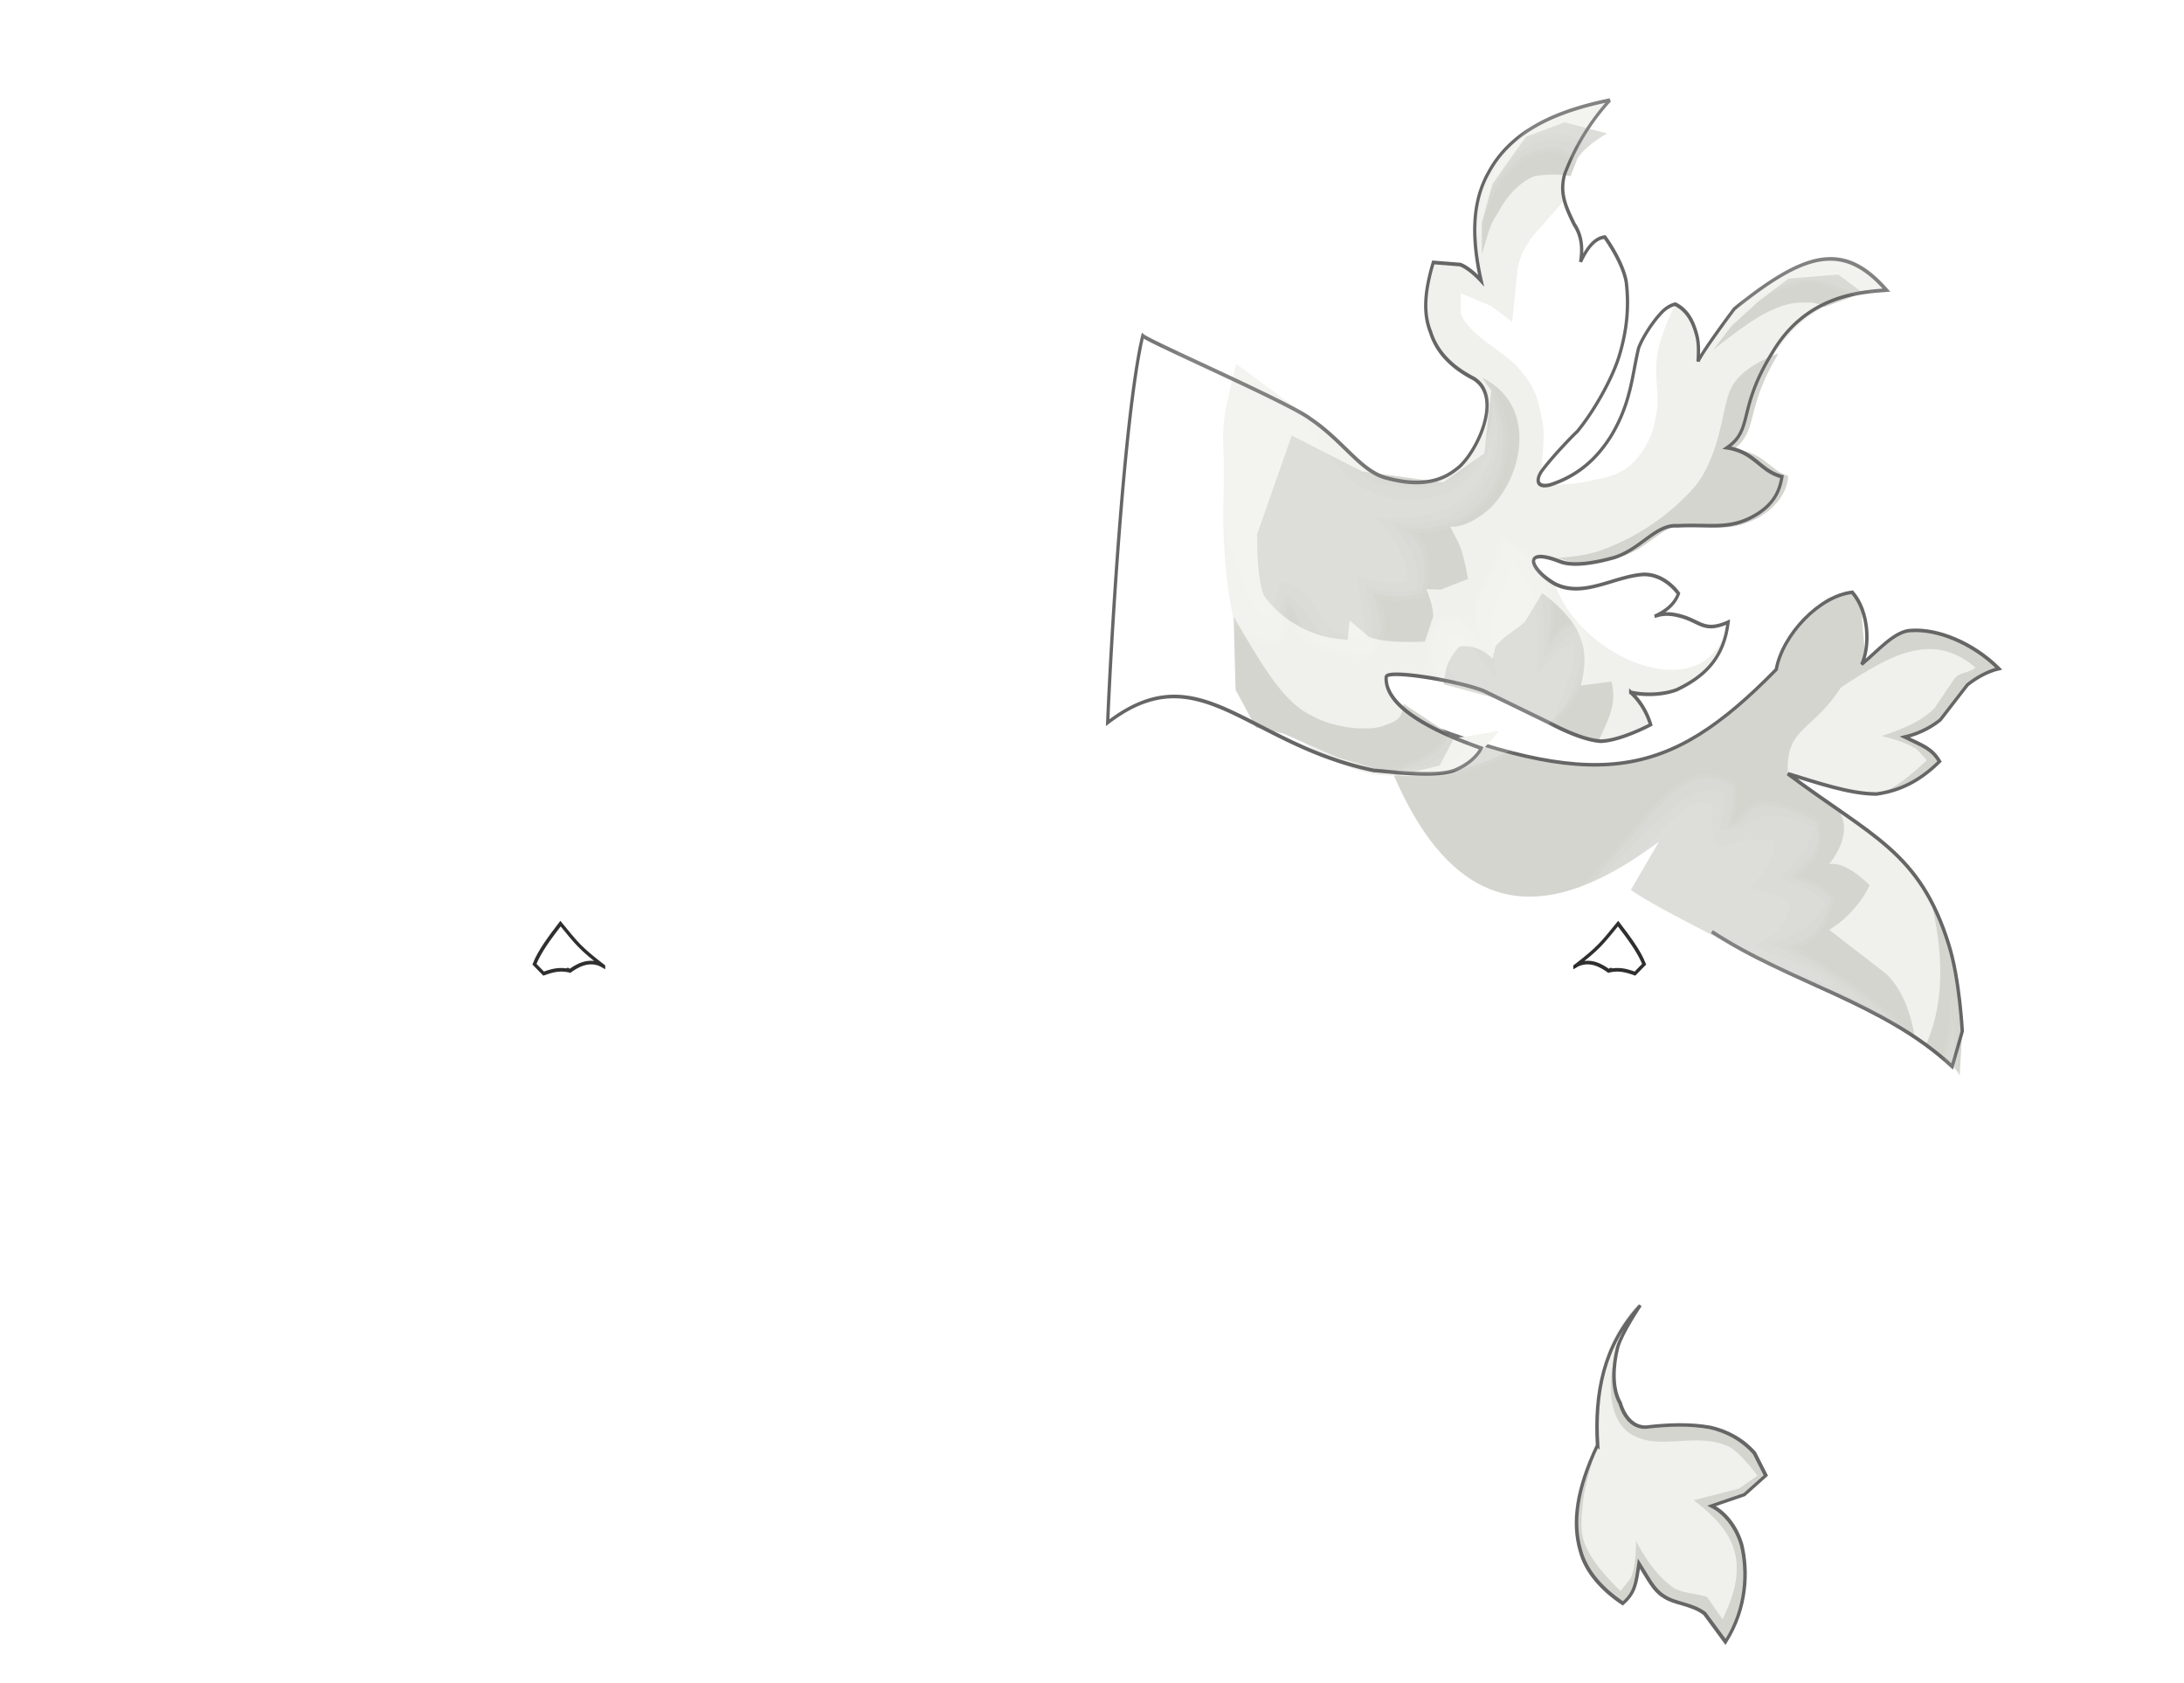 <svg xmlns="http://www.w3.org/2000/svg" width="1220.1" height="940" viewBox="0 0 322.8 248.7"><defs><filter id="o" width="1" height="1" x="0" y="0" style="color-interpolation-filters:sRGB"><feComposite in2="SourceGraphic" k1="6.1" k2="2.9" operator="arithmetic" result="composite1"/><feColorMatrix in="composite1" result="colormatrix1" type="saturate" values="1"/><feFlood flood-color="#FF1C1C" flood-opacity="1" result="flood1"/><feBlend in="flood1" in2="colormatrix1" mode="multiply" result="blend1"/><feBlend in2="blend1" mode="screen" result="blend2"/><feColorMatrix in="blend2" result="colormatrix2" type="saturate" values="1"/><feComposite in="colormatrix2" in2="SourceGraphic" operator="in" result="composite2"/></filter><filter id="p" width="1" height="1" x="0" y="0" style="color-interpolation-filters:sRGB"><feComposite in2="SourceGraphic" k1="6.1" k2="2.9" operator="arithmetic" result="composite1"/><feColorMatrix in="composite1" result="colormatrix1" type="saturate" values="1"/><feFlood flood-color="#FF1C1C" flood-opacity="1" result="flood1"/><feBlend in="flood1" in2="colormatrix1" mode="multiply" result="blend1"/><feBlend in2="blend1" mode="screen" result="blend2"/><feColorMatrix in="blend2" result="colormatrix2" type="saturate" values="1"/><feComposite in="colormatrix2" in2="SourceGraphic" operator="in" result="composite2"/></filter><filter id="q" width="1" height="1" x="0" y="0" style="color-interpolation-filters:sRGB"><feComposite in2="SourceGraphic" k1="6.1" k2="2.9" operator="arithmetic" result="composite1"/><feColorMatrix in="composite1" result="colormatrix1" type="saturate" values="1"/><feFlood flood-color="#FF1C1C" flood-opacity="1" result="flood1"/><feBlend in="flood1" in2="colormatrix1" mode="multiply" result="blend1"/><feBlend in2="blend1" mode="screen" result="blend2"/><feColorMatrix in="blend2" result="colormatrix2" type="saturate" values="1"/><feComposite in="colormatrix2" in2="SourceGraphic" operator="in" result="composite2"/></filter><filter id="r" width="1" height="1" x="0" y="0" style="color-interpolation-filters:sRGB"><feComposite in2="SourceGraphic" k1="6.1" k2="2.9" operator="arithmetic" result="composite1"/><feColorMatrix in="composite1" result="colormatrix1" type="saturate" values="1"/><feFlood flood-color="#FF1C1C" flood-opacity="1" result="flood1"/><feBlend in="flood1" in2="colormatrix1" mode="multiply" result="blend1"/><feBlend in2="blend1" mode="screen" result="blend2"/><feColorMatrix in="blend2" result="colormatrix2" type="saturate" values="1"/><feComposite in="colormatrix2" in2="SourceGraphic" operator="in" result="composite2"/></filter><filter id="j" width="1" height="1" x="0" y="0" style="color-interpolation-filters:sRGB"><feComposite in2="SourceGraphic" k1="6.1" k2="2.9" operator="arithmetic" result="composite1"/><feColorMatrix in="composite1" result="colormatrix1" type="saturate" values="1"/><feFlood flood-color="#FF1C1C" flood-opacity="1" result="flood1"/><feBlend in="flood1" in2="colormatrix1" mode="multiply" result="blend1"/><feBlend in2="blend1" mode="screen" result="blend2"/><feColorMatrix in="blend2" result="colormatrix2" type="saturate" values="1"/><feComposite in="colormatrix2" in2="SourceGraphic" operator="in" result="composite2"/></filter><filter id="h" width="1" height="1" x="0" y="0" style="color-interpolation-filters:sRGB"><feComposite in2="SourceGraphic" k1="6.1" k2="2.9" operator="arithmetic" result="composite1"/><feColorMatrix in="composite1" result="colormatrix1" type="saturate" values="1"/><feFlood flood-color="#FF1C1C" flood-opacity="1" result="flood1"/><feBlend in="flood1" in2="colormatrix1" mode="multiply" result="blend1"/><feBlend in2="blend1" mode="screen" result="blend2"/><feColorMatrix in="blend2" result="colormatrix2" type="saturate" values="1"/><feComposite in="colormatrix2" in2="SourceGraphic" operator="in" result="composite2"/></filter><filter id="f" width="1" height="1" x="0" y="0" style="color-interpolation-filters:sRGB"><feComposite in2="SourceGraphic" k1="6.1" k2="2.9" operator="arithmetic" result="composite1"/><feColorMatrix in="composite1" result="colormatrix1" type="saturate" values="1"/><feFlood flood-color="#FF1C1C" flood-opacity="1" result="flood1"/><feBlend in="flood1" in2="colormatrix1" mode="multiply" result="blend1"/><feBlend in2="blend1" mode="screen" result="blend2"/><feColorMatrix in="blend2" result="colormatrix2" type="saturate" values="1"/><feComposite in="colormatrix2" in2="SourceGraphic" operator="in" result="fbSourceGraphic"/><feColorMatrix in="fbSourceGraphic" result="fbSourceGraphicAlpha" values="0 0 0 -1 0 0 0 0 -1 0 0 0 0 -1 0 0 0 0 1 0"/><feComposite in="fbSourceGraphic" in2="fbSourceGraphic" k1="10" k2="3.4" operator="arithmetic" result="composite1"/><feColorMatrix in="composite1" result="colormatrix1" type="saturate" values="1"/><feFlood flood-color="#0035A7" flood-opacity="1" result="flood1"/><feBlend in="flood1" in2="colormatrix1" mode="multiply" result="blend1"/><feBlend in2="blend1" mode="screen" result="blend2"/><feColorMatrix in="blend2" result="colormatrix2" type="saturate" values="1"/><feComposite in="colormatrix2" in2="fbSourceGraphic" operator="in" result="composite2"/></filter><filter id="e" width="1" height="1" x="0" y="0" style="color-interpolation-filters:sRGB"><feComposite in2="SourceGraphic" k1="6.1" k2="2.9" operator="arithmetic" result="composite1"/><feColorMatrix in="composite1" result="colormatrix1" type="saturate" values="1"/><feFlood flood-color="#FF1C1C" flood-opacity="1" result="flood1"/><feBlend in="flood1" in2="colormatrix1" mode="multiply" result="blend1"/><feBlend in2="blend1" mode="screen" result="blend2"/><feColorMatrix in="blend2" result="colormatrix2" type="saturate" values="1"/><feComposite in="colormatrix2" in2="SourceGraphic" operator="in" result="fbSourceGraphic"/><feColorMatrix in="fbSourceGraphic" result="fbSourceGraphicAlpha" values="0 0 0 -1 0 0 0 0 -1 0 0 0 0 -1 0 0 0 0 1 0"/><feComposite in="fbSourceGraphic" in2="fbSourceGraphic" k1="10" k2="3.4" operator="arithmetic" result="composite1"/><feColorMatrix in="composite1" result="colormatrix1" type="saturate" values="1"/><feFlood flood-color="#0035A7" flood-opacity="1" result="flood1"/><feBlend in="flood1" in2="colormatrix1" mode="multiply" result="blend1"/><feBlend in2="blend1" mode="screen" result="blend2"/><feColorMatrix in="blend2" result="colormatrix2" type="saturate" values="1"/><feComposite in="colormatrix2" in2="fbSourceGraphic" operator="in" result="composite2"/></filter><filter id="d" width="1" height="1" x="0" y="0" style="color-interpolation-filters:sRGB"><feComposite in2="SourceGraphic" k1="6.1" k2="2.9" operator="arithmetic" result="composite1"/><feColorMatrix in="composite1" result="colormatrix1" type="saturate" values="1"/><feFlood flood-color="#FF1C1C" flood-opacity="1" result="flood1"/><feBlend in="flood1" in2="colormatrix1" mode="multiply" result="blend1"/><feBlend in2="blend1" mode="screen" result="blend2"/><feColorMatrix in="blend2" result="colormatrix2" type="saturate" values="1"/><feComposite in="colormatrix2" in2="SourceGraphic" operator="in" result="fbSourceGraphic"/><feColorMatrix in="fbSourceGraphic" result="fbSourceGraphicAlpha" values="0 0 0 -1 0 0 0 0 -1 0 0 0 0 -1 0 0 0 0 1 0"/><feComposite in="fbSourceGraphic" in2="fbSourceGraphic" k1="10" k2="3.4" operator="arithmetic" result="composite1"/><feColorMatrix in="composite1" result="colormatrix1" type="saturate" values="1"/><feFlood flood-color="#0035A7" flood-opacity="1" result="flood1"/><feBlend in="flood1" in2="colormatrix1" mode="multiply" result="blend1"/><feBlend in2="blend1" mode="screen" result="blend2"/><feColorMatrix in="blend2" result="colormatrix2" type="saturate" values="1"/><feComposite in="colormatrix2" in2="fbSourceGraphic" operator="in" result="composite2"/></filter><filter id="c" width="1" height="1" x="0" y="0" style="color-interpolation-filters:sRGB"><feComposite in2="SourceGraphic" k1="6.1" k2="2.9" operator="arithmetic" result="composite1"/><feColorMatrix in="composite1" result="colormatrix1" type="saturate" values="1"/><feFlood flood-color="#FF1C1C" flood-opacity="1" result="flood1"/><feBlend in="flood1" in2="colormatrix1" mode="multiply" result="blend1"/><feBlend in2="blend1" mode="screen" result="blend2"/><feColorMatrix in="blend2" result="colormatrix2" type="saturate" values="1"/><feComposite in="colormatrix2" in2="SourceGraphic" operator="in" result="fbSourceGraphic"/><feColorMatrix in="fbSourceGraphic" result="fbSourceGraphicAlpha" values="0 0 0 -1 0 0 0 0 -1 0 0 0 0 -1 0 0 0 0 1 0"/><feComposite in="fbSourceGraphic" in2="fbSourceGraphic" k1="10" k2="3.4" operator="arithmetic" result="composite1"/><feColorMatrix in="composite1" result="colormatrix1" type="saturate" values="1"/><feFlood flood-color="#0035A7" flood-opacity="1" result="flood1"/><feBlend in="flood1" in2="colormatrix1" mode="multiply" result="blend1"/><feBlend in2="blend1" mode="screen" result="blend2"/><feColorMatrix in="blend2" result="colormatrix2" type="saturate" values="1"/><feComposite in="colormatrix2" in2="fbSourceGraphic" operator="in" result="composite2"/></filter><filter id="b" width="1" height="1" x="0" y="0" style="color-interpolation-filters:sRGB"><feComposite in2="SourceGraphic" k1="6.1" k2="2.9" operator="arithmetic" result="composite1"/><feColorMatrix in="composite1" result="colormatrix1" type="saturate" values="1"/><feFlood flood-color="#FF1C1C" flood-opacity="1" result="flood1"/><feBlend in="flood1" in2="colormatrix1" mode="multiply" result="blend1"/><feBlend in2="blend1" mode="screen" result="blend2"/><feColorMatrix in="blend2" result="colormatrix2" type="saturate" values="1"/><feComposite in="colormatrix2" in2="SourceGraphic" operator="in" result="fbSourceGraphic"/><feColorMatrix in="fbSourceGraphic" result="fbSourceGraphicAlpha" values="0 0 0 -1 0 0 0 0 -1 0 0 0 0 -1 0 0 0 0 1 0"/><feComposite in="fbSourceGraphic" in2="fbSourceGraphic" k1="10" k2="3.4" operator="arithmetic" result="composite1"/><feColorMatrix in="composite1" result="colormatrix1" type="saturate" values="1"/><feFlood flood-color="#0035A7" flood-opacity="1" result="flood1"/><feBlend in="flood1" in2="colormatrix1" mode="multiply" result="blend1"/><feBlend in2="blend1" mode="screen" result="blend2"/><feColorMatrix in="blend2" result="colormatrix2" type="saturate" values="1"/><feComposite in="colormatrix2" in2="fbSourceGraphic" operator="in" result="composite2"/></filter><filter id="a" width="1" height="1" x="0" y="0" style="color-interpolation-filters:sRGB"><feComposite in2="SourceGraphic" k1="6.1" k2="2.9" operator="arithmetic" result="composite1"/><feColorMatrix in="composite1" result="colormatrix1" type="saturate" values="1"/><feFlood flood-color="#FF1C1C" flood-opacity="1" result="flood1"/><feBlend in="flood1" in2="colormatrix1" mode="multiply" result="blend1"/><feBlend in2="blend1" mode="screen" result="blend2"/><feColorMatrix in="blend2" result="colormatrix2" type="saturate" values="1"/><feComposite in="colormatrix2" in2="SourceGraphic" operator="in" result="fbSourceGraphic"/><feColorMatrix in="fbSourceGraphic" result="fbSourceGraphicAlpha" values="0 0 0 -1 0 0 0 0 -1 0 0 0 0 -1 0 0 0 0 1 0"/><feComposite in="fbSourceGraphic" in2="fbSourceGraphic" k1="10" k2="3.4" operator="arithmetic" result="composite1"/><feColorMatrix in="composite1" result="colormatrix1" type="saturate" values="1"/><feFlood flood-color="#0035A7" flood-opacity="1" result="flood1"/><feBlend in="flood1" in2="colormatrix1" mode="multiply" result="blend1"/><feBlend in2="blend1" mode="screen" result="blend2"/><feColorMatrix in="blend2" result="colormatrix2" type="saturate" values="1"/><feComposite in="colormatrix2" in2="fbSourceGraphic" operator="in" result="composite2"/></filter><filter id="k" width="1" height="1" x="0" y="0" style="color-interpolation-filters:sRGB"><feComposite in2="SourceGraphic" k2="1" operator="arithmetic" result="composite1"/><feColorMatrix in="composite1" result="colormatrix1" type="saturate" values="1"/><feFlood flood-color="#C68507" flood-opacity="1" result="flood1"/><feBlend in="flood1" in2="colormatrix1" mode="multiply" result="blend1"/><feBlend in2="blend1" mode="screen" result="blend2"/><feColorMatrix in="blend2" result="colormatrix2" type="saturate" values="1"/><feComposite in="colormatrix2" in2="SourceGraphic" operator="in" result="composite2"/></filter><filter id="l" width="1" height="1" x="0" y="0" style="color-interpolation-filters:sRGB"><feComposite in2="SourceGraphic" k2="1" operator="arithmetic" result="composite1"/><feColorMatrix in="composite1" result="colormatrix1" type="saturate" values="1"/><feFlood flood-color="#C68507" flood-opacity="1" result="flood1"/><feBlend in="flood1" in2="colormatrix1" mode="multiply" result="blend1"/><feBlend in2="blend1" mode="screen" result="blend2"/><feColorMatrix in="blend2" result="colormatrix2" type="saturate" values="1"/><feComposite in="colormatrix2" in2="SourceGraphic" operator="in" result="composite2"/></filter><filter id="m" width="1" height="1" x="0" y="0" style="color-interpolation-filters:sRGB"><feComposite in2="SourceGraphic" k2="1" operator="arithmetic" result="composite1"/><feColorMatrix in="composite1" result="colormatrix1" type="saturate" values="1"/><feFlood flood-color="#C68507" flood-opacity="1" result="flood1"/><feBlend in="flood1" in2="colormatrix1" mode="multiply" result="blend1"/><feBlend in2="blend1" mode="screen" result="blend2"/><feColorMatrix in="blend2" result="colormatrix2" type="saturate" values="1"/><feComposite in="colormatrix2" in2="SourceGraphic" operator="in" result="composite2"/></filter><filter id="n" width="1" height="1" x="0" y="0" style="color-interpolation-filters:sRGB"><feComposite in2="SourceGraphic" k2="1" operator="arithmetic" result="composite1"/><feColorMatrix in="composite1" result="colormatrix1" type="saturate" values="1"/><feFlood flood-color="#C68507" flood-opacity="1" result="flood1"/><feBlend in="flood1" in2="colormatrix1" mode="multiply" result="blend1"/><feBlend in2="blend1" mode="screen" result="blend2"/><feColorMatrix in="blend2" result="colormatrix2" type="saturate" values="1"/><feComposite in="colormatrix2" in2="SourceGraphic" operator="in" result="composite2"/></filter><filter id="i" width="1" height="1" x="0" y="0" style="color-interpolation-filters:sRGB"><feComposite in2="SourceGraphic" k2="1" operator="arithmetic" result="composite1"/><feColorMatrix in="composite1" result="colormatrix1" type="saturate" values="1"/><feFlood flood-color="#C68507" flood-opacity="1" result="flood1"/><feBlend in="flood1" in2="colormatrix1" mode="multiply" result="blend1"/><feBlend in2="blend1" mode="screen" result="blend2"/><feColorMatrix in="blend2" result="colormatrix2" type="saturate" values="1"/><feComposite in="colormatrix2" in2="SourceGraphic" operator="in" result="composite2"/></filter><filter id="g" width="1" height="1" x="0" y="0" style="color-interpolation-filters:sRGB"><feComposite in2="SourceGraphic" k2="1" operator="arithmetic" result="composite1"/><feColorMatrix in="composite1" result="colormatrix1" type="saturate" values="1"/><feFlood flood-color="#C68507" flood-opacity="1" result="flood1"/><feBlend in="flood1" in2="colormatrix1" mode="multiply" result="blend1"/><feBlend in2="blend1" mode="screen" result="blend2"/><feColorMatrix in="blend2" result="colormatrix2" type="saturate" values="1"/><feComposite in="colormatrix2" in2="SourceGraphic" operator="in" result="composite2"/></filter></defs><g style="display:inline;stroke-width:1.503;stroke-miterlimit:4;stroke-dasharray:none"><g style="display:inline;stroke-width:1.521;stroke-miterlimit:4;stroke-dasharray:none"><g style="display:inline;stroke-width:1.423;stroke-miterlimit:4;stroke-dasharray:none"><g style="fill:none;stroke:#000;stroke-width:1.175;stroke-miterlimit:4;stroke-dasharray:none"><path stroke="none" d="M507 385c-16-7-15-142-123-69 27 21 74 12 99 65l6 24c1 1-5 6-1 22l2 6 6 6c3-1 6-2 8-5l10-11c1 6 2 14 7 17 7 5 20 8 33 6-3-3-5-7-6-10l-1-14c-1-3-3-7-7-11 6 2 10 1 15 0-2-9-6-15-12-20-8-5-20-8-36-6z" class="st103" style="fill:#d5d5d0;fill-opacity:1;stroke:none;stroke-width:1.175;stroke-miterlimit:4;stroke-dasharray:none;stroke-opacity:1" transform="matrix(.342 .241 .26 -.385 -10 137)"/><path stroke="none" d="M547 442c-1-3-4-4-4-7v-11c-1-5-4-10-10-17 0 0 8 3 13 3l5-1s-3-14-8-18c-3-3-9-4-14-6-7-1-16-5-16-5 33-1 54 4 81-15 10-7 21-20 21-20l4-11c-33 4-64-8-97-9l-28 51c1 12 9 15 16 33 8 17 15 35 37 33z" class="st23" style="fill:#f0f0ec;fill-opacity:1;stroke:none;stroke-width:1.175;stroke-miterlimit:4;stroke-dasharray:none" transform="matrix(.342 .241 .26 -.385 -10 137)"/><path stroke="none" d="m615 345 8-12s-3 2-16 2c-3 15-14 28-28 39a95 95 0 0 0 36-29z" class="st19" style="fill:#d5d5d0;fill-opacity:1;stroke:none;stroke-width:1.175;stroke-miterlimit:4;stroke-dasharray:none" transform="matrix(.342 .241 .26 -.385 -10 137)"/><path stroke="none" d="M602 335s-10 10-21 11l-25 1c5 10 3 19 3 19-13 2-16-2-16-2 1 15-9 16-9 16h-21c-11 13 1 16-2 38l-25-42 4-55c12 0 46 5 68 8 21 4 44 6 44 6z" class="st19" style="fill:#d5d5d0;fill-opacity:1;stroke:none;stroke-width:1.175;stroke-miterlimit:4;stroke-dasharray:none;stroke-opacity:1" transform="matrix(.342 .241 .26 -.385 -10 137)"/><path d="M387 324c74 16 92 32 102 81-5 10-2 27 7 34 9-2 16-11 17-17 2 6 3 15 8 18 7 5 20 8 33 6-3-3-5-7-6-10l-1-14c-1-3-3-7-7-11 7 1 10 2 15 0-2-9-6-15-12-20-8-5-20-8-30-11 37-1 54 4 81-15 10-7 21-20 21-20l4-11c-33 4-64-8-97-9" class="st103" style="fill:none;fill-opacity:1;stroke:#666;stroke-width:1.158;stroke-miterlimit:4;stroke-dasharray:none;stroke-opacity:1" transform="matrix(.342 .241 .26 -.385 -10 137)"/></g><path d="M1013-111c4 11 4 13 5 23 7-2 14-4 19-7l-1-5c-4-1-7-2-10-5 0 0 1 2 0 0-3 0-10 0-13-6z" class="st111" style="fill:none;stroke:#000;stroke-width:1.423;stroke-miterlimit:4;stroke-dasharray:none" transform="matrix(.282 .199 .215 -.317 -29 -94)"/><g style="display:inline;fill:none;stroke:#000;stroke-width:1.193;stroke-miterlimit:4;stroke-dasharray:none;filter:url(#a)" transform="matrix(.265 .298 .352 -.315 3 85)"><path stroke="none" d="M607 272c-10-6-6-20-18-25 0 0-5 9-4 14-23-15-37 1-37 1s-1 25 25 31c0 0-8 3-12 10 13 11 49-18 55 5 5 17 1 39-21 57 22-17 39-30 53-39 18-13 12-27 17-35 10-15 38-1 45-14-2-5-9-6-9-6s17-5 20-28c-23-10-34 2-34 2s1-9-4-12c-20 11-24 46-29 16-1-7-4-15-1-26 3-16 22-22 22-22l-54-4c-11 9-17 17-19 30-3 26 10 47 5 45z" class="st105" style="fill:#252525;fill-opacity:1;stroke:none;stroke-width:1.193;stroke-miterlimit:4;stroke-dasharray:none;stroke-opacity:1"/><path stroke="none" d="M685 250c-3 0 1-10-3-13-7 5-15 17-17 21-5 10-9 6-9 6-3-2-7-16-7-28-10-9-12-23-14-24-2-2-10-4-22 11-2 3-14 4-5 36 2 7 6 16 0 15-7 0-11-9-12-12-1-1-1-8-6-11-5 7 1 14-2 15-2 0-12-12-29-7l-8 4c1 5 12 22 28 23l13 2 16 1c4 0 8 3 9 7 3 9 6 13 8 14 2 2 33-12 34-13v-5c-1-2-1-5 1-7 6-8 57-20 57-40l-8-2c-15-2-24 7-24 7z" class="st104" style="fill:#2f2f2f;fill-opacity:1;stroke:none;stroke-width:1.193;stroke-miterlimit:4;stroke-dasharray:none"/><path stroke="none" d="m654 216-2 10c-4-2-11-16-15-20-4-3-7-5-17 1-3 1-11 7-18 20 3-3 1-18 19-30l54 4s-12 2-21 15zm-37 116 43-23c-2 6-7 13-13 17-13 9-28 22-53 38 11-8 21-20 23-32Z" class="st66" style="fill:#1a1a1a;fill-opacity:1;stroke:none;stroke-width:1.193;stroke-miterlimit:4;stroke-dasharray:none"/><path d="M607 272c-10-6-6-20-18-25 0 0-5 9-4 14-23-15-37 1-37 1s-1 25 25 31c0 0-8 3-12 10 13 11 49-18 55 5 5 17 1 39-22 56 25-15 40-29 54-38 18-13 12-27 17-35 10-15 38-1 45-14-2-5-9-6-9-6s17-5 20-28c-23-10-34 2-34 2s0-9-4-12c-20 11-24 46-29 16-1-7-4-15-1-26 3-16 22-22 22-22l-54-4c-11 9-17 17-19 30-3 26 10 47 5 45z" class="st105" style="fill:none;fill-opacity:1;stroke:#0a0a0a;stroke-width:1.175;stroke-miterlimit:4;stroke-dasharray:none;stroke-opacity:1"/></g><g style="fill:none;stroke:#000;stroke-width:1.193;stroke-miterlimit:4;stroke-dasharray:none"><path stroke="none" d="M630 188c-15 10-26 22-28 39 0 0 3-10 6-14 4-5 10-10 16-11 5-2 10-2 13 1 5 6 10 11 16 15 5 3 11 5 18 5l9-2v-9l-5-10c6 2 13 1 18-1 9-4 19-12 23-24l-13 1c-6-1-10-5-15-6-4-1-8 0-15 1 5-4 6-7 7-12-9-2-18-2-25 1-10 4-18 12-25 26z" class="st103" style="fill:#d5d5d0;fill-opacity:1;stroke:none;stroke-width:1.193;stroke-miterlimit:4;stroke-dasharray:none;stroke-opacity:1" transform="matrix(.265 .298 .352 -.315 3 85)"/><path stroke="none" d="M630 188c-15 10-27 21-29 39 5-17 21-32 34-29 12 3 15 15 27 20 4 2 16 1 16 1l-1-7-8-13c18 3 31 1 40-18l-10 1c-4-2-7-5-11-6-6-1-12-1-22 1 0 0 7-5 9-9l1-5s-13-1-20 1c-5 1-9 4-13 8-5 4-13 16-13 16z" class="st23" style="fill:#f0f0ec;fill-opacity:1;stroke:none;stroke-width:1.193;stroke-miterlimit:4;stroke-dasharray:none" transform="matrix(.265 .298 .352 -.315 3 85)"/><path d="M630 188c-15 10-26 22-28 39 0 0 3-10 6-14 4-5 10-10 16-11 5-2 10-2 13 1 5 6 10 11 16 15 5 3 11 5 18 5l9-2v-9l-5-10c6 2 13 1 18-1 9-4 19-12 23-24l-13 1c-6-1-10-5-15-6-4-1-8 0-15 1 5-5 7-7 7-12-9-2-18-2-25 1-10 4-18 12-25 26z" class="st103" style="fill:none;fill-opacity:1;stroke:#666;stroke-width:1.175;stroke-miterlimit:4;stroke-dasharray:none;stroke-opacity:1" transform="matrix(.265 .298 .352 -.315 3 85)"/></g></g></g><g style="display:inline;stroke-width:1.53;stroke-miterlimit:4;stroke-dasharray:none;filter:url(#b)" transform="matrix(-.269 -.102 .014 -.347 365 130)"><path d="M539-190c-56 28-74 68-106 101-10 9-19 14-33 12-2-5 0-12 1-17-9 5-8 11-18 14-7 2-20 3-29 1-2-5-2-9 0-13 2-5 7-9 11-14h-11c-3 0-7-1-10-3 2-8 5-13 8-17 4-5 8-7 13-10-50-8-65-18-65-18s50 9 89-2c39-10 62-36 82-50l51 5z" class="st20" style="fill:#1a1a1a;fill-opacity:1;stroke:#0a0a0a;stroke-width:1.682;stroke-miterlimit:4;stroke-dasharray:none;stroke-opacity:1"/><path d="M376-138c-11 7-23 14-28 26 9 4 16 3 25 3-7 9-15 15-17 27 0 0 15 0 23-2 5-1 13-8 19-11 5-3 9-3 9-3-2 6-2 10-2 16 9 0 19-6 25-12 35-32 65-84 100-97l-52-16c-12 13-51 46-85 53-34 8-69 6-69 6 18 6 35 8 52 10z" class="st22" style="fill:#252525;fill-opacity:1;stroke-width:1.53;stroke-miterlimit:4;stroke-dasharray:none"/><path d="M385-141c-8 5-17 13-18 23 7 3 14 0 21 1-4 6-12 14-11 23 0 0 8-3 13-3l15-8c7-3 6 14 6 16 8 1 16-6 19-10 23-22 42-60 67-66l-30-26c-8 9-47 36-71 40s-54 5-54 5c16 7 30 2 43 5z" class="st22" style="display:inline;fill:#2f2f2f;fill-opacity:1;stroke-width:1.203;stroke-miterlimit:4;stroke-dasharray:none"/></g></g><g style="display:inline;stroke-width:1.817;stroke-miterlimit:4;stroke-dasharray:none"><g style="display:inline;stroke-width:2.018;stroke-miterlimit:4;stroke-dasharray:none"><g style="display:inline;stroke-width:1.849;stroke-miterlimit:4;stroke-dasharray:none"><path d="M905 443c-72-8-100-69-110-133-6-34-8-24-5-62l46 24c21 10 33 23 48 26 13 2 27 2 37-7 9-7 20-37 1-45-14-6-23-12-28-21-6-9-7-20-5-34h15c4 1 9 4 13 7-10-22-12-39-6-53 8-20 29-32 60-40a95 95 0 0 0-18 38c-1 9 3 15 10 23 5 6 7 12 7 19 2-6 5-12 11-13 0 0 12 11 16 21 4 12 5 24 3 37-2 12-9 28-16 38-2 2-12 14-16 21-2 4-1 8 6 5 16-5 24-15 29-25 8-17 6-30 7-44 1-5 5-13 9-18 3-4 7-5 7-5 6 2 10 6 13 11s4 8 5 16c2-6 15-27 15-27 34-31 54-37 82-15-15 2-43 8-57 38s-8 42-16 45c9 2 25 12 30 12 0 0-1 10-13 20-16 12-20 6-37 7-12 1-18 14-32 19-9 3-21 6-29 4-23-6-16 5-1 11 17 6 32-6 48-8 12-1 21 8 21 8-1 5-5 9-11 12 5-2 9-2 15-1l16 4c4 0 5-1 10-3 0 4 0 13-4 18-4 7-9 12-18 17-7 3-17 4-25 3a42 42 0 0 1 14 15s-15 9-26 10c-8 0-19-3-30-7l-39-13c-15-4-56-7-55-3l1 3c8 11 27 27 39 25l27-6s-10 16-21 21c-10 4-32 5-43 5z" class="st18" style="fill:#f0f0ec;fill-opacity:1;stroke-width:1.849;stroke-miterlimit:4;stroke-dasharray:none" transform="matrix(.265 .021 -.051 .299 -14 -37)"/><path d="m614 66-17 4-17 18-7 16-2 13c3-6 5-12 9-16 5-7 11-12 18-14 4 0 9 0 15 2l4-7c4-5 14-9 14-9zm83 78-14 8-13 9-9 9s16-10 25-13c6-2 11-3 16-2 3 0 6 1 8 3l17-4-9-9zm-134 25 3 6-7 26-19 10-33-9-27-19-21 40v1s-3 17-1 25a44 44 0 0 0 32 23l2-8 7 8c7 4 23 5 23 5l5-10c1-4-1-12-1-12l6 1 12-3s0-12-2-17l-2-6c4 1 11-1 17-5 16-11 28-41 6-56zm125 6s-16 3-22 12c-5 7-8 26-21 39a99 99 0 0 1-43 22c-8 2-19 1-19 1 8 5 18 4 25 3 12-1 20-11 29-10 13 2 18 6 32 1 14-6 15-16 15-16-7-3-9-12-21-14 12-7 7-16 25-38zm-244 81-4 31 6 17 11 4 21 13 24 11 18-2 8-11-19-17c-1 5-3 7-9 8-6 2-21-1-30-8-9-6-15-17-26-46zm130 7-9 11c-4 3-10 5-14 9l-2 5c-2-3-6-7-13-7-7 6-7 9-9 15l19 8 33 20 9 4c5-8 10-14 9-24h-13c5-12 7-24-10-41z" style="display:inline;fill:#d5d5d0;fill-opacity:1;stroke:none" transform="matrix(.348 -.045 .054 .344 14 23)"/><path d="M974 295c16-6 24-16 29-26 8-17 6-30 7-44 1-5 5-13 9-17 3-5 7-6 7-6s-6 18-5 26c0 9 5 19 5 28s-1 14-6 22-14 11-23 13c-8 3-23 4-23 4zm-19-139 8 11c5 6 7 11 7 18 2-6 5-12 11-13 0 0 12 11 16 21 4 12 5 24 3 37-2 12-9 29-16 38-2 2-12 14-16 21 0 0-1-15-3-22-4-10-7-18-16-25-5-5-13-9-21-13-6-3-15-8-19-14l-2-10 18 5 13 7-2-26c0-7 3-14 7-19l12-16zm130 199c-10 6-19 0-27-1-5-1-10-1-15 1 7-3 10-7 12-12 0 0-9-10-21-8-17 2-31 14-48 8 21 36 97 57 99 12z" class="st18" style="fill:#fff;fill-opacity:1;stroke-width:1.849;stroke-miterlimit:4;stroke-dasharray:none" transform="matrix(.265 .021 -.051 .299 -14 -37)"/><path d="M904 441c-73-8-107-51-151-13-5-34-20-151-17-190 5 3 87 27 100 34 21 10 33 24 48 26 13 2 27 2 37-7 9-7 20-37 1-45-14-5-23-12-28-21-6-9-7-20-5-34h15c4 1 9 4 13 7-10-22-12-39-6-53 8-20 29-32 60-40a95 95 0 0 0-18 38c-1 9 3 15 10 24 5 5 7 11 7 18 2-6 5-12 11-13 0 0 12 11 16 21 4 12 5 24 3 37-2 12-9 28-16 38-2 2-12 14-16 21-2 4-1 8 6 6 16-6 24-16 29-26 8-17 6-30 7-44 1-5 5-13 9-18 3-4 7-5 7-5 6 2 10 6 13 11s4 8 5 16c2-6 15-27 15-27 34-31 54-37 82-15-15 2-44 6-57 35-14 29-3 38-16 48 16 1 20 10 33 12 0 6-1 14-13 21s-23 5-40 7c-12 0-18 13-32 18-9 3-21 6-29 4-23-6-16 5-1 11 17 6 32-6 48-8 12-1 21 8 21 8-1 5-5 9-11 12 5-2 9-2 15-1 11 2 14 7 26 1 1 17-7 27-22 35-7 3-17 4-25 3a42 42 0 0 1 14 15s-15 9-26 10c-8 0-19-3-30-7l-39-13c-15-4-56-7-55-3 2 16 37 26 59 31 0 0-2 7-13 12-10 4-33 3-44 3z" class="st19" style="fill:none;stroke:#666;stroke-width:1.798;stroke-miterlimit:4;stroke-dasharray:none;stroke-opacity:1" transform="matrix(.265 .021 -.051 .299 -14 -37)"/><g style="stroke-width:1.849;stroke-miterlimit:4;stroke-dasharray:none;filter:url(#c)" transform="matrix(-.265 -.021 -.051 .299 306 124)"><path d="M360-333c17 18 29 37 23 62 0 0-1-14-4-21-3-8-9-16-16-20-7-3-15-6-22-2-10 6-20 12-31 16-9 3-18 3-29 0l-12-5c0-5 2-9 5-12l13-12c-11 0-20-2-27-7-11-8-18-21-17-38 6 3 11 3 15 4 9 0 17-4 25-4 6 0 13 2 22 6-6-7-5-12-5-19 16 0 29 3 38 9 13 8 20 22 22 43z" class="st20" style="fill:#1a1a1a;fill-opacity:1;stroke:none"/><path d="M360-333c17 18 29 37 23 62 2-25-13-50-35-50-19 0-30 16-51 20-7 1-24-4-24-4l6-9c5-6 18-16 18-16-28-1-46-8-49-36 6 1 9 4 14 4 7-1 13-4 19-4 9-1 18 1 32 7 0 0-7-9-9-15l1-7s21 2 30 7c6 4 10 8 15 15 5 8 10 26 10 26z" class="st22" style="fill:#252525;fill-opacity:1;stroke-width:1.849;stroke-miterlimit:4;stroke-dasharray:none"/><path d="M360-333c15 16 26 33 24 53-7-37-22-46-40-44-11 1-29 13-40 17-12 5-16 1-26 0 6-7 11-13 26-24-18-7-41 1-53-30l15 2c6 0 12-3 19-2 9 1 19 2 33 6-5-7-9-15-11-22 33 3 39 18 53 44z" class="st23" style="fill:#2f2f2f;fill-opacity:1;stroke-width:1.849;stroke-miterlimit:4;stroke-dasharray:none"/><path d="M360-333c17 18 29 37 23 62 0 0-1-14-4-21-3-8-9-16-16-20-7-3-15-6-22-2-10 6-20 12-31 16-9 3-18 3-29 0l-12-5c0-5 2-9 5-12l13-12c-11 0-20-2-27-7-11-8-18-21-17-38 6 3 11 3 15 4 9 0 17-4 25-4 6 0 13 2 22 6-6-7-5-12-5-19 16 0 29 3 38 9 13 8 20 22 22 43z" class="st20" style="fill:none;stroke:#0a0a0a;stroke-width:1.965;stroke-miterlimit:4;stroke-dasharray:none;stroke-opacity:1"/></g><g style="stroke-width:1.726;stroke-miterlimit:4;stroke-dasharray:none;filter:url(#d)" transform="matrix(-.284 -.148 -.167 .238 283 146)"><path d="M248-249c21-87-112-113-125-21 6 0 12 1 19-5l-9 16c-1 6 0 12-2 17-2 6-7 12-7 12 4 6 23 3 32-2 8-3 17-17 17-17 4 4 2 6 14 14 0 0 11-6 13-14 2-4 2-10 1-14l-6-16c-1-5-1-12 3-16s11-6 16-5c7 0 13 2 18 6 4 4 9 11 11 16 4 10 5 29 5 29z" class="st20" style="fill:#1a1a1a;fill-opacity:1;stroke:none"/><path d="M248-249c12-52-30-82-69-78-21 6-38 13-51 51 3 3 11 1 22-6-5 7-9 16-11 23l-3 16c1 5-2 8-5 11 26 0 36-10 42-26 0 0 3 7 6 10l8 8s10-7 10-14c0-8-7-19-8-27 0-6 0-14 4-18 5-5 8-7 15-7 6 0 14 1 20 5 6 3 12 9 15 16 3 5 5 12 5 18v18z" class="st22" style="fill:#252525;fill-opacity:1;stroke-width:1.726;stroke-miterlimit:4;stroke-dasharray:none"/><path d="M250-267c0-37-30-59-62-61-32 9-46 27-56 49l8-2c6-1 17-7 17-7l-13 30c-2 7 0 10-2 16l-4 7 13-4c5-3 7-5 10-9l12-17c2 8 6 13 14 20 0 0 5-7 5-12 0-4-4-8-5-12-2-8-4-16-3-24 1-6 4-12 8-15 7-4 14-5 22-4s18 5 22 12c0 0 8 11 11 18l3 15z" class="st23" style="fill:#2f2f2f;fill-opacity:1;stroke-width:1.726;stroke-miterlimit:4;stroke-dasharray:none"/><path d="M248-249c21-87-112-113-125-21 6 0 12 1 19-5l-9 16c-1 6 0 12-2 17-2 6-7 12-7 12 4 6 23 3 32-2 8-3 17-17 17-17 4 4 2 6 14 14 0 0 11-6 13-14 2-4 2-10 1-14l-6-16c-1-5-1-12 3-16s11-6 16-5c7 0 13 2 18 6 4 4 9 11 11 16 4 10 5 29 5 29z" class="st20" style="fill:none;stroke:#0a0a0a;stroke-width:1.679;stroke-miterlimit:4;stroke-dasharray:none;stroke-opacity:1"/></g><g style="stroke-width:1.849;stroke-miterlimit:4;stroke-dasharray:none;filter:url(#e)" transform="matrix(-.259 .051 .041 .302 310 94)"><path d="M284-55v14c5 27 40 42 72 45 19 2 34 0 48-6-19-2-31-5-35-12-5-7-4-13-2-19l6-17c1-6-2-13-10-20-10 0-16 5-19 14 1-8 1-13-1-18-5-11-17-15-19-29-20 13-29 29-19 55-6-7-13-8-21-7z" class="st20" style="fill:#1a1a1a;fill-opacity:1;stroke:none"/><path d="M303-14c14 10 34 16 53 18s34 0 48-6c-27 3-39-3-43-13-4-11 8-25 7-39-1-5-2-9-7-14l-7 4-14 16s1-15-2-22c-2-5-8-11-12-16l-4-10s-13 11-15 20c-3 10 2 34 2 34-7-2-15-10-22-9-1 13 7 25 16 37z" class="st22" style="fill:#252525;fill-opacity:1;stroke-width:1.849;stroke-miterlimit:4;stroke-dasharray:none"/><path d="M309-10a122 122 0 0 0 80 13s-14 0-20-3c-5-2-9-5-12-9-2-4-3-9-2-14 0-9 7-15 8-24l-2-16c-10 3-17 16-24 28 0 0 1-24-3-33-3-6-8-8-11-14l-3-9s-7 11-9 17c-3 13 3 39 3 39l-17-10-6-1c0 8 9 22 18 36z" class="st23" style="fill:#2f2f2f;fill-opacity:1;stroke-width:1.849;stroke-miterlimit:4;stroke-dasharray:none"/><path d="M284-55v14c5 27 40 42 72 45 19 2 34 0 48-6-19-2-31-5-35-12-5-7-4-13-2-19l6-17c1-6-2-13-10-20-10 0-16 5-19 14 1-8 1-13-1-18-5-11-17-15-19-29-20 13-29 29-19 55-6-7-13-8-21-7z" class="st20" style="fill:none;stroke:#0a0a0a;stroke-width:1.798;stroke-miterlimit:4;stroke-dasharray:none;stroke-opacity:1"/></g></g></g><g style="display:inline;stroke-width:1.867;stroke-miterlimit:4;stroke-dasharray:none;filter:url(#f)" transform="matrix(-.307 -.034 -.152 .324 306 136)"><path d="M602-250c-53 31-117 120-147 155-9 9-18 14-32 13-2-2 0-7 0-9l2-7c-8 5-9 11-19 14-6 3-19 4-28 3-2-5-2-9-1-12 2-5 6-10 10-14h-11l-10-3a38 38 0 0 1 19-27c-47-5-27-53-3-67-20 30-11 49 26 43 47-16 97-76 115-91z" class="st20" style="fill:#1a1a1a;fill-opacity:1;stroke:#0a0a0a;stroke-width:2.089;stroke-miterlimit:4;stroke-dasharray:none;stroke-opacity:1"/><path d="M524-243c-11 13-87 80-110 86-39 6-53-10-39-39-24 28-16 58 21 56-11 8-22 15-26 28 9 3 16 2 24 1-5 9-13 15-15 27 0 0 16 0 23-3 5-2 12-9 18-12 5-4 9-4 9-4l-3 18c10-1 18-8 23-14 33-33 101-130 134-145z" class="st22" style="fill:#252525;fill-opacity:1;stroke-width:1.577;stroke-miterlimit:4;stroke-dasharray:none"/><path d="M369-188c-8 30 13 44 46 35 25-6 98-76 112-86-1 9 54-7 41 1-40 22-112 142-137 146l3-17c-17 2-22 12-32 18-5 2-11 3-18 3-1-2 10-17 16-27-9 2-15 2-24 0 4-7 7-13 28-26-30-2-49-11-35-47z" class="st23" style="fill:#2f2f2f;fill-opacity:1;stroke-width:1.867;stroke-miterlimit:4;stroke-dasharray:none"/></g></g><g style="display:inline"><g style="display:inline;stroke-width:1.503;stroke-miterlimit:4;stroke-dasharray:none"><g style="display:inline;stroke-width:1.521;stroke-miterlimit:4;stroke-dasharray:none"><g style="display:inline;stroke-width:1.423;stroke-miterlimit:4;stroke-dasharray:none"><g style="fill:none;stroke:#000;stroke-width:1.175;stroke-miterlimit:4;stroke-dasharray:none;filter:url(#g)" transform="matrix(-.342 .241 -.26 -.385 333 137)"><path stroke="none" d="M507 385c-16-7-15-142-123-69 27 21 74 12 99 65l6 24c1 1-5 6-1 22l2 6 6 6c3-1 6-2 8-5l10-11c1 6 2 14 7 17 7 5 20 8 33 6-3-3-5-7-6-10l-1-14c-1-3-3-7-7-11 6 2 10 1 15 0-2-9-6-15-12-20-8-5-20-8-36-6z" class="st103" style="fill:#d5d5d0;fill-opacity:1;stroke:none;stroke-width:1.175;stroke-miterlimit:4;stroke-dasharray:none;stroke-opacity:1"/><path stroke="none" d="M547 442c-1-3-4-4-4-7v-11c-1-5-4-10-10-17 0 0 8 3 13 3l5-1s-3-14-8-18c-3-3-9-4-14-6-7-1-16-5-16-5 33-1 54 4 81-15 10-7 21-20 21-20l4-11c-33 4-64-8-97-9l-28 51c1 12 9 15 16 33 8 17 15 35 37 33z" class="st23" style="fill:#f0f0ec;fill-opacity:1;stroke:none;stroke-width:1.175;stroke-miterlimit:4;stroke-dasharray:none"/><path stroke="none" d="m615 345 8-12s-3 2-16 2c-3 15-14 28-28 39a95 95 0 0 0 36-29z" class="st19" style="fill:#d5d5d0;fill-opacity:1;stroke:none;stroke-width:1.175;stroke-miterlimit:4;stroke-dasharray:none"/><path stroke="none" d="M602 335s-10 10-21 11l-25 1c5 10 3 19 3 19-13 2-16-2-16-2 1 15-9 16-9 16h-21c-11 13 1 16-2 38l-25-42 4-55c12 0 46 5 68 8 21 4 44 6 44 6z" class="st19" style="fill:#d5d5d0;fill-opacity:1;stroke:none;stroke-width:1.175;stroke-miterlimit:4;stroke-dasharray:none;stroke-opacity:1"/><path d="M387 324c74 16 92 32 102 81-5 10-2 27 7 34 9-2 16-11 17-17 2 6 3 15 8 18 7 5 20 8 33 6-3-3-5-7-6-10l-1-14c-1-3-3-7-7-11 7 1 10 2 15 0-2-9-6-15-12-20-8-5-20-8-30-11 37-1 54 4 81-15 10-7 21-20 21-20l4-11c-33 4-64-8-97-9" class="st103" style="fill:none;fill-opacity:1;stroke:#666;stroke-width:1.158;stroke-miterlimit:4;stroke-dasharray:none;stroke-opacity:1"/></g><path d="M1013-111c4 11 4 13 5 23 7-2 14-4 19-7l-1-5c-4-1-7-2-10-5 0 0 1 2 0 0-3 0-10 0-13-6z" class="st111" style="fill:none;stroke:#000;stroke-width:1.423;stroke-miterlimit:4;stroke-dasharray:none" transform="matrix(-.282 .199 -.215 -.317 351 -94)"/><g style="fill:none;stroke:#000;stroke-width:1.193;stroke-miterlimit:4;stroke-dasharray:none;filter:url(#h)" transform="matrix(-.265 .298 -.352 -.315 319 85)"><path stroke="none" d="M607 272c-10-6-6-20-18-25 0 0-5 9-4 14-23-15-37 1-37 1s-1 25 25 31c0 0-8 3-12 10 13 11 49-18 55 5 5 17 1 39-21 57 22-17 39-30 53-39 18-13 12-27 17-35 10-15 38-1 45-14-2-5-9-6-9-6s17-5 20-28c-23-10-34 2-34 2s1-9-4-12c-20 11-24 46-29 16-1-7-4-15-1-26 3-16 22-22 22-22l-54-4c-11 9-17 17-19 30-3 26 10 47 5 45z" class="st105" style="fill:#252525;fill-opacity:1;stroke:none;stroke-width:1.193;stroke-miterlimit:4;stroke-dasharray:none;stroke-opacity:1"/><path stroke="none" d="M685 250c-3 0 1-10-3-13-7 5-15 17-17 21-5 10-9 6-9 6-3-2-7-16-7-28-10-9-12-23-14-24-2-2-10-4-22 11-2 3-14 4-5 36 2 7 6 16 0 15-7 0-11-9-12-12-1-1-1-8-6-11-5 7 1 14-2 15-2 0-12-12-29-7l-8 4c1 5 12 22 28 23l13 2 16 1c4 0 8 3 9 7 3 9 6 13 8 14 2 2 33-12 34-13v-5c-1-2-1-5 1-7 6-8 57-20 57-40l-8-2c-15-2-24 7-24 7z" class="st104" style="fill:#2f2f2f;fill-opacity:1;stroke:none;stroke-width:1.193;stroke-miterlimit:4;stroke-dasharray:none"/><path stroke="none" d="m654 216-2 10c-4-2-11-16-15-20-4-3-7-5-17 1-3 1-11 7-18 20 3-3 1-18 19-30l54 4s-12 2-21 15zm-37 116 43-23c-2 6-7 13-13 17-13 9-28 22-53 38 11-8 21-20 23-32Z" class="st66" style="fill:#1a1a1a;fill-opacity:1;stroke:none;stroke-width:1.193;stroke-miterlimit:4;stroke-dasharray:none"/><path d="M607 272c-10-6-6-20-18-25 0 0-5 9-4 14-23-15-37 1-37 1s-1 25 25 31c0 0-8 3-12 10 13 11 49-18 55 5 5 17 1 39-22 56 25-15 40-29 54-38 18-13 12-27 17-35 10-15 38-1 45-14-2-5-9-6-9-6s17-5 20-28c-23-10-34 2-34 2s0-9-4-12c-20 11-24 46-29 16-1-7-4-15-1-26 3-16 22-22 22-22l-54-4c-11 9-17 17-19 30-3 26 10 47 5 45z" class="st105" style="fill:none;fill-opacity:1;stroke:#0a0a0a;stroke-width:1.175;stroke-miterlimit:4;stroke-dasharray:none;stroke-opacity:1"/></g><g style="fill:none;stroke:#000;stroke-width:1.193;stroke-miterlimit:4;stroke-dasharray:none;filter:url(#i)" transform="matrix(-.265 .298 -.352 -.315 319 85)"><path stroke="none" d="M630 188c-15 10-26 22-28 39 0 0 3-10 6-14 4-5 10-10 16-11 5-2 10-2 13 1 5 6 10 11 16 15 5 3 11 5 18 5l9-2v-9l-5-10c6 2 13 1 18-1 9-4 19-12 23-24l-13 1c-6-1-10-5-15-6-4-1-8 0-15 1 5-4 6-7 7-12-9-2-18-2-25 1-10 4-18 12-25 26z" class="st103" style="fill:#d5d5d0;fill-opacity:1;stroke:none;stroke-width:1.193;stroke-miterlimit:4;stroke-dasharray:none;stroke-opacity:1"/><path stroke="none" d="M630 188c-15 10-27 21-29 39 5-17 21-32 34-29 12 3 15 15 27 20 4 2 16 1 16 1l-1-7-8-13c18 3 31 1 40-18l-10 1c-4-2-7-5-11-6-6-1-12-1-22 1 0 0 7-5 9-9l1-5s-13-1-20 1c-5 1-9 4-13 8-5 4-13 16-13 16z" class="st23" style="fill:#f0f0ec;fill-opacity:1;stroke:none;stroke-width:1.193;stroke-miterlimit:4;stroke-dasharray:none"/><path d="M630 188c-15 10-26 22-28 39 0 0 3-10 6-14 4-5 10-10 16-11 5-2 10-2 13 1 5 6 10 11 16 15 5 3 11 5 18 5l9-2v-9l-5-10c6 2 13 1 18-1 9-4 19-12 23-24l-13 1c-6-1-10-5-15-6-4-1-8 0-15 1 5-5 7-7 7-12-9-2-18-2-25 1-10 4-18 12-25 26z" class="st103" style="fill:none;fill-opacity:1;stroke:#666;stroke-width:1.175;stroke-miterlimit:4;stroke-dasharray:none;stroke-opacity:1"/></g></g></g><g style="display:inline;stroke-width:1.53;stroke-miterlimit:4;stroke-dasharray:none;filter:url(#j)" transform="matrix(.269 -.102 -.014 -.347 -42 130)"><path d="M539-190c-56 28-74 68-106 101-10 9-19 14-33 12-2-5 0-12 1-17-9 5-8 11-18 14-7 2-20 3-29 1-2-5-2-9 0-13 2-5 7-9 11-14h-11c-3 0-7-1-10-3 2-8 5-13 8-17 4-5 8-7 13-10-50-8-65-18-65-18s50 9 89-2c39-10 62-36 82-50l51 5z" class="st20" style="fill:#1a1a1a;fill-opacity:1;stroke:#0a0a0a;stroke-width:1.682;stroke-miterlimit:4;stroke-dasharray:none;stroke-opacity:1"/><path d="M376-138c-11 7-23 14-28 26 9 4 16 3 25 3-7 9-15 15-17 27 0 0 15 0 23-2 5-1 13-8 19-11 5-3 9-3 9-3-2 6-2 10-2 16 9 0 19-6 25-12 35-32 65-84 100-97l-52-16c-12 13-51 46-85 53-34 8-69 6-69 6 18 6 35 8 52 10z" class="st22" style="fill:#252525;fill-opacity:1;stroke-width:1.53;stroke-miterlimit:4;stroke-dasharray:none"/><path d="M385-141c-8 5-17 13-18 23 7 3 14 0 21 1-4 6-12 14-11 23 0 0 8-3 13-3l15-8c7-3 6 14 6 16 8 1 16-6 19-10 23-22 42-60 67-66l-30-26c-8 9-47 36-71 40s-54 5-54 5c16 7 30 2 43 5z" class="st22" style="display:inline;fill:#2f2f2f;fill-opacity:1;stroke-width:1.203;stroke-miterlimit:4;stroke-dasharray:none"/></g></g><g style="display:inline;stroke-width:1.817;stroke-miterlimit:4;stroke-dasharray:none"><g style="display:inline"><g style="display:inline;stroke-width:2.018;stroke-miterlimit:4;stroke-dasharray:none"><g style="display:inline;stroke-width:1.849;stroke-miterlimit:4;stroke-dasharray:none"><path d="M905 443c-72-8-100-69-110-133-6-34-8-24-5-62l46 24c21 10 33 23 48 26 13 2 27 2 37-7 9-7 20-37 1-45-14-6-23-12-28-21-6-9-7-20-5-34h15c4 1 9 4 13 7-10-22-12-39-6-53 8-20 29-32 60-40a95 95 0 0 0-18 38c-1 9 3 15 10 23 5 6 7 12 7 19 2-6 5-12 11-13 0 0 12 11 16 21 4 12 5 24 3 37-2 12-9 28-16 38-2 2-12 14-16 21-2 4-1 8 6 5 16-5 24-15 29-25 8-17 6-30 7-44 1-5 5-13 9-18 3-4 7-5 7-5 6 2 10 6 13 11s4 8 5 16c2-6 15-27 15-27 34-31 54-37 82-15-15 2-43 8-57 38s-8 42-16 45c9 2 25 12 30 12 0 0-1 10-13 20-16 12-20 6-37 7-12 1-18 14-32 19-9 3-21 6-29 4-23-6-16 5-1 11 17 6 32-6 48-8 12-1 21 8 21 8-1 5-5 9-11 12 5-2 9-2 15-1l16 4c4 0 5-1 10-3 0 4 0 13-4 18-4 7-9 12-18 17-7 3-17 4-25 3a42 42 0 0 1 14 15s-15 9-26 10c-8 0-19-3-30-7l-39-13c-15-4-56-7-55-3l1 3c8 11 27 27 39 25l27-6s-10 16-21 21c-10 4-32 5-43 5z" class="st18" style="display:inline;fill:#f0f0ec;fill-opacity:1;stroke-width:1.849;stroke-miterlimit:4;stroke-dasharray:none;filter:url(#k)" transform="matrix(-.265 .021 .051 .299 336 -37)"/><path d="m614 66-17 4-17 18-7 16-2 13c3-6 5-12 9-16 5-7 11-12 18-14 4 0 9 0 15 2l4-7c4-5 14-9 14-9zm83 78-14 8-13 9-9 9s16-10 25-13c6-2 11-3 16-2 3 0 6 1 8 3l17-4-9-9zm-134 25 3 6-7 26-19 10-33-9-27-19-21 40v1s-3 17-1 25a44 44 0 0 0 32 23l2-8 7 8c7 4 23 5 23 5l5-10c1-4-1-12-1-12l6 1 12-3s0-12-2-17l-2-6c4 1 11-1 17-5 16-11 28-41 6-56zm125 6s-16 3-22 12c-5 7-8 26-21 39a99 99 0 0 1-43 22c-8 2-19 1-19 1 8 5 18 4 25 3 12-1 20-11 29-10 13 2 18 6 32 1 14-6 15-16 15-16-7-3-9-12-21-14 12-7 7-16 25-38zm-244 81-4 31 6 17 11 4 21 13 24 11 18-2 8-11-19-17c-1 5-3 7-9 8-6 2-21-1-30-8-9-6-15-17-26-46zm130 7-9 11c-4 3-10 5-14 9l-2 5c-2-3-6-7-13-7-7 6-7 9-9 15l19 8 33 20 9 4c5-8 10-14 9-24h-13c5-12 7-24-10-41z" style="display:inline;fill:#d5d5d0;fill-opacity:1;stroke:none;filter:url(#l)" transform="matrix(-.348 -.045 -.054 .344 309 23)"/><path d="M974 295c16-6 24-16 29-26 8-17 6-30 7-44 1-5 5-13 9-17 3-5 7-6 7-6s-6 18-5 26c0 9 5 19 5 28s-1 14-6 22-14 11-23 13c-8 3-23 4-23 4zm-19-139 8 11c5 6 7 11 7 18 2-6 5-12 11-13 0 0 12 11 16 21 4 12 5 24 3 37-2 12-9 29-16 38-2 2-12 14-16 21 0 0-1-15-3-22-4-10-7-18-16-25-5-5-13-9-21-13-6-3-15-8-19-14l-2-10 18 5 13 7-2-26c0-7 3-14 7-19l12-16zm130 199c-10 6-19 0-27-1-5-1-10-1-15 1 7-3 10-7 12-12 0 0-9-10-21-8-17 2-31 14-48 8 21 36 97 57 99 12z" class="st18" style="fill:#fff;fill-opacity:1;stroke-width:1.849;stroke-miterlimit:4;stroke-dasharray:none;filter:url(#m)" transform="matrix(-.265 .021 .051 .299 336 -37)"/><path d="M904 441c-73-8-107-51-151-13-5-34-20-151-17-190 5 3 87 27 100 34 21 10 33 24 48 26 13 2 27 2 37-7 9-7 20-37 1-45-14-5-23-12-28-21-6-9-7-20-5-34h15c4 1 9 4 13 7-10-22-12-39-6-53 8-20 29-32 60-40a95 95 0 0 0-18 38c-1 9 3 15 10 24 5 5 7 11 7 18 2-6 5-12 11-13 0 0 12 11 16 21 4 12 5 24 3 37-2 12-9 28-16 38-2 2-12 14-16 21-2 4-1 8 6 6 16-6 24-16 29-26 8-17 6-30 7-44 1-5 5-13 9-18 3-4 7-5 7-5 6 2 10 6 13 11s4 8 5 16c2-6 15-27 15-27 34-31 54-37 82-15-15 2-44 6-57 35-14 29-3 38-16 48 16 1 20 10 33 12 0 6-1 14-13 21s-23 5-40 7c-12 0-18 13-32 18-9 3-21 6-29 4-23-6-16 5-1 11 17 6 32-6 48-8 12-1 21 8 21 8-1 5-5 9-11 12 5-2 9-2 15-1 11 2 14 7 26 1 1 17-7 27-22 35-7 3-17 4-25 3a42 42 0 0 1 14 15s-15 9-26 10c-8 0-19-3-30-7l-39-13c-15-4-56-7-55-3 2 16 37 26 59 31 0 0-2 7-13 12-10 4-33 3-44 3z" class="st19" style="fill:none;stroke:#666;stroke-width:1.798;stroke-miterlimit:4;stroke-dasharray:none;stroke-opacity:1;filter:url(#n)" transform="matrix(-.265 .021 .051 .299 336 -37)"/><g style="display:inline;stroke-width:1.849;stroke-miterlimit:4;stroke-dasharray:none;filter:url(#o)" transform="matrix(.265 -.021 .051 .299 17 124)"><path d="M360-333c17 18 29 37 23 62 0 0-1-14-4-21-3-8-9-16-16-20-7-3-15-6-22-2-10 6-20 12-31 16-9 3-18 3-29 0l-12-5c0-5 2-9 5-12l13-12c-11 0-20-2-27-7-11-8-18-21-17-38 6 3 11 3 15 4 9 0 17-4 25-4 6 0 13 2 22 6-6-7-5-12-5-19 16 0 29 3 38 9 13 8 20 22 22 43z" class="st20" style="fill:#1a1a1a;fill-opacity:1;stroke:none"/><path d="M360-333c17 18 29 37 23 62 2-25-13-50-35-50-19 0-30 16-51 20-7 1-24-4-24-4l6-9c5-6 18-16 18-16-28-1-46-8-49-36 6 1 9 4 14 4 7-1 13-4 19-4 9-1 18 1 32 7 0 0-7-9-9-15l1-7s21 2 30 7c6 4 10 8 15 15 5 8 10 26 10 26z" class="st22" style="fill:#252525;fill-opacity:1;stroke-width:1.849;stroke-miterlimit:4;stroke-dasharray:none"/><path d="M360-333c15 16 26 33 24 53-7-37-22-46-40-44-11 1-29 13-40 17-12 5-16 1-26 0 6-7 11-13 26-24-18-7-41 1-53-30l15 2c6 0 12-3 19-2 9 1 19 2 33 6-5-7-9-15-11-22 33 3 39 18 53 44z" class="st23" style="fill:#2f2f2f;fill-opacity:1;stroke-width:1.849;stroke-miterlimit:4;stroke-dasharray:none"/><path d="M360-333c17 18 29 37 23 62 0 0-1-14-4-21-3-8-9-16-16-20-7-3-15-6-22-2-10 6-20 12-31 16-9 3-18 3-29 0l-12-5c0-5 2-9 5-12l13-12c-11 0-20-2-27-7-11-8-18-21-17-38 6 3 11 3 15 4 9 0 17-4 25-4 6 0 13 2 22 6-6-7-5-12-5-19 16 0 29 3 38 9 13 8 20 22 22 43z" class="st20" style="fill:none;stroke:#0a0a0a;stroke-width:1.965;stroke-miterlimit:4;stroke-dasharray:none;stroke-opacity:1"/></g><g style="display:inline;stroke-width:1.726;stroke-miterlimit:4;stroke-dasharray:none;filter:url(#p)" transform="matrix(.284 -.148 .167 .238 40 146)"><path d="M248-249c21-87-112-113-125-21 6 0 12 1 19-5l-9 16c-1 6 0 12-2 17-2 6-7 12-7 12 4 6 23 3 32-2 8-3 17-17 17-17 4 4 2 6 14 14 0 0 11-6 13-14 2-4 2-10 1-14l-6-16c-1-5-1-12 3-16s11-6 16-5c7 0 13 2 18 6 4 4 9 11 11 16 4 10 5 29 5 29z" class="st20" style="fill:#1a1a1a;fill-opacity:1;stroke:none"/><path d="M248-249c12-52-30-82-69-78-21 6-38 13-51 51 3 3 11 1 22-6-5 7-9 16-11 23l-3 16c1 5-2 8-5 11 26 0 36-10 42-26 0 0 3 7 6 10l8 8s10-7 10-14c0-8-7-19-8-27 0-6 0-14 4-18 5-5 8-7 15-7 6 0 14 1 20 5 6 3 12 9 15 16 3 5 5 12 5 18v18z" class="st22" style="fill:#252525;fill-opacity:1;stroke-width:1.726;stroke-miterlimit:4;stroke-dasharray:none"/><path d="M250-267c0-37-30-59-62-61-32 9-46 27-56 49l8-2c6-1 17-7 17-7l-13 30c-2 7 0 10-2 16l-4 7 13-4c5-3 7-5 10-9l12-17c2 8 6 13 14 20 0 0 5-7 5-12 0-4-4-8-5-12-2-8-4-16-3-24 1-6 4-12 8-15 7-4 14-5 22-4s18 5 22 12c0 0 8 11 11 18l3 15z" class="st23" style="fill:#2f2f2f;fill-opacity:1;stroke-width:1.726;stroke-miterlimit:4;stroke-dasharray:none"/><path d="M248-249c21-87-112-113-125-21 6 0 12 1 19-5l-9 16c-1 6 0 12-2 17-2 6-7 12-7 12 4 6 23 3 32-2 8-3 17-17 17-17 4 4 2 6 14 14 0 0 11-6 13-14 2-4 2-10 1-14l-6-16c-1-5-1-12 3-16s11-6 16-5c7 0 13 2 18 6 4 4 9 11 11 16 4 10 5 29 5 29z" class="st20" style="fill:none;stroke:#0a0a0a;stroke-width:1.679;stroke-miterlimit:4;stroke-dasharray:none;stroke-opacity:1"/></g><g style="display:inline;stroke-width:1.849;stroke-miterlimit:4;stroke-dasharray:none;filter:url(#q)" transform="matrix(.259 .051 -.041 .302 13 94)"><path d="M284-55v14c5 27 40 42 72 45 19 2 34 0 48-6-19-2-31-5-35-12-5-7-4-13-2-19l6-17c1-6-2-13-10-20-10 0-16 5-19 14 1-8 1-13-1-18-5-11-17-15-19-29-20 13-29 29-19 55-6-7-13-8-21-7z" class="st20" style="fill:#1a1a1a;fill-opacity:1;stroke:none"/><path d="M303-14c14 10 34 16 53 18s34 0 48-6c-27 3-39-3-43-13-4-11 8-25 7-39-1-5-2-9-7-14l-7 4-14 16s1-15-2-22c-2-5-8-11-12-16l-4-10s-13 11-15 20c-3 10 2 34 2 34-7-2-15-10-22-9-1 13 7 25 16 37z" class="st22" style="fill:#252525;fill-opacity:1;stroke-width:1.849;stroke-miterlimit:4;stroke-dasharray:none"/><path d="M309-10a122 122 0 0 0 80 13s-14 0-20-3c-5-2-9-5-12-9-2-4-3-9-2-14 0-9 7-15 8-24l-2-16c-10 3-17 16-24 28 0 0 1-24-3-33-3-6-8-8-11-14l-3-9s-7 11-9 17c-3 13 3 39 3 39l-17-10-6-1c0 8 9 22 18 36z" class="st23" style="fill:#2f2f2f;fill-opacity:1;stroke-width:1.849;stroke-miterlimit:4;stroke-dasharray:none"/><path d="M284-55v14c5 27 40 42 72 45 19 2 34 0 48-6-19-2-31-5-35-12-5-7-4-13-2-19l6-17c1-6-2-13-10-20-10 0-16 5-19 14 1-8 1-13-1-18-5-11-17-15-19-29-20 13-29 29-19 55-6-7-13-8-21-7z" class="st20" style="fill:none;stroke:#0a0a0a;stroke-width:1.798;stroke-miterlimit:4;stroke-dasharray:none;stroke-opacity:1"/></g></g></g><g style="display:inline;stroke-width:1.867;stroke-miterlimit:4;stroke-dasharray:none;filter:url(#r)" transform="matrix(.307 -.034 .152 .324 17 136)"><path d="M602-250c-53 31-117 120-147 155-9 9-18 14-32 13-2-2 0-7 0-9l2-7c-8 5-9 11-19 14-6 3-19 4-28 3-2-5-2-9-1-12 2-5 6-10 10-14h-11l-10-3a38 38 0 0 1 19-27c-47-5-27-53-3-67-20 30-11 49 26 43 47-16 97-76 115-91z" class="st20" style="display:inline;fill:#1a1a1a;fill-opacity:1;stroke:#0a0a0a;stroke-width:2.089;stroke-miterlimit:4;stroke-dasharray:none;stroke-opacity:1"/><path d="M524-243c-11 13-87 80-110 86-39 6-53-10-39-39-24 28-16 58 21 56-11 8-22 15-26 28 9 3 16 2 24 1-5 9-13 15-15 27 0 0 16 0 23-3 5-2 12-9 18-12 5-4 9-4 9-4l-3 18c10-1 18-8 23-14 33-33 101-130 134-145z" class="st22" style="display:inline;fill:#252525;fill-opacity:1;stroke-width:1.577;stroke-miterlimit:4;stroke-dasharray:none"/><path d="M369-188c-8 30 13 44 46 35 25-6 98-76 112-86-1 9 54-7 41 1-40 22-112 142-137 146l3-17c-17 2-22 12-32 18-5 2-11 3-18 3-1-2 10-17 16-27-9 2-15 2-24 0 4-7 7-13 28-26-30-2-49-11-35-47z" class="st23" style="display:inline;fill:#2f2f2f;fill-opacity:1;stroke-width:1.867;stroke-miterlimit:4;stroke-dasharray:none"/></g></g></g></g></svg>